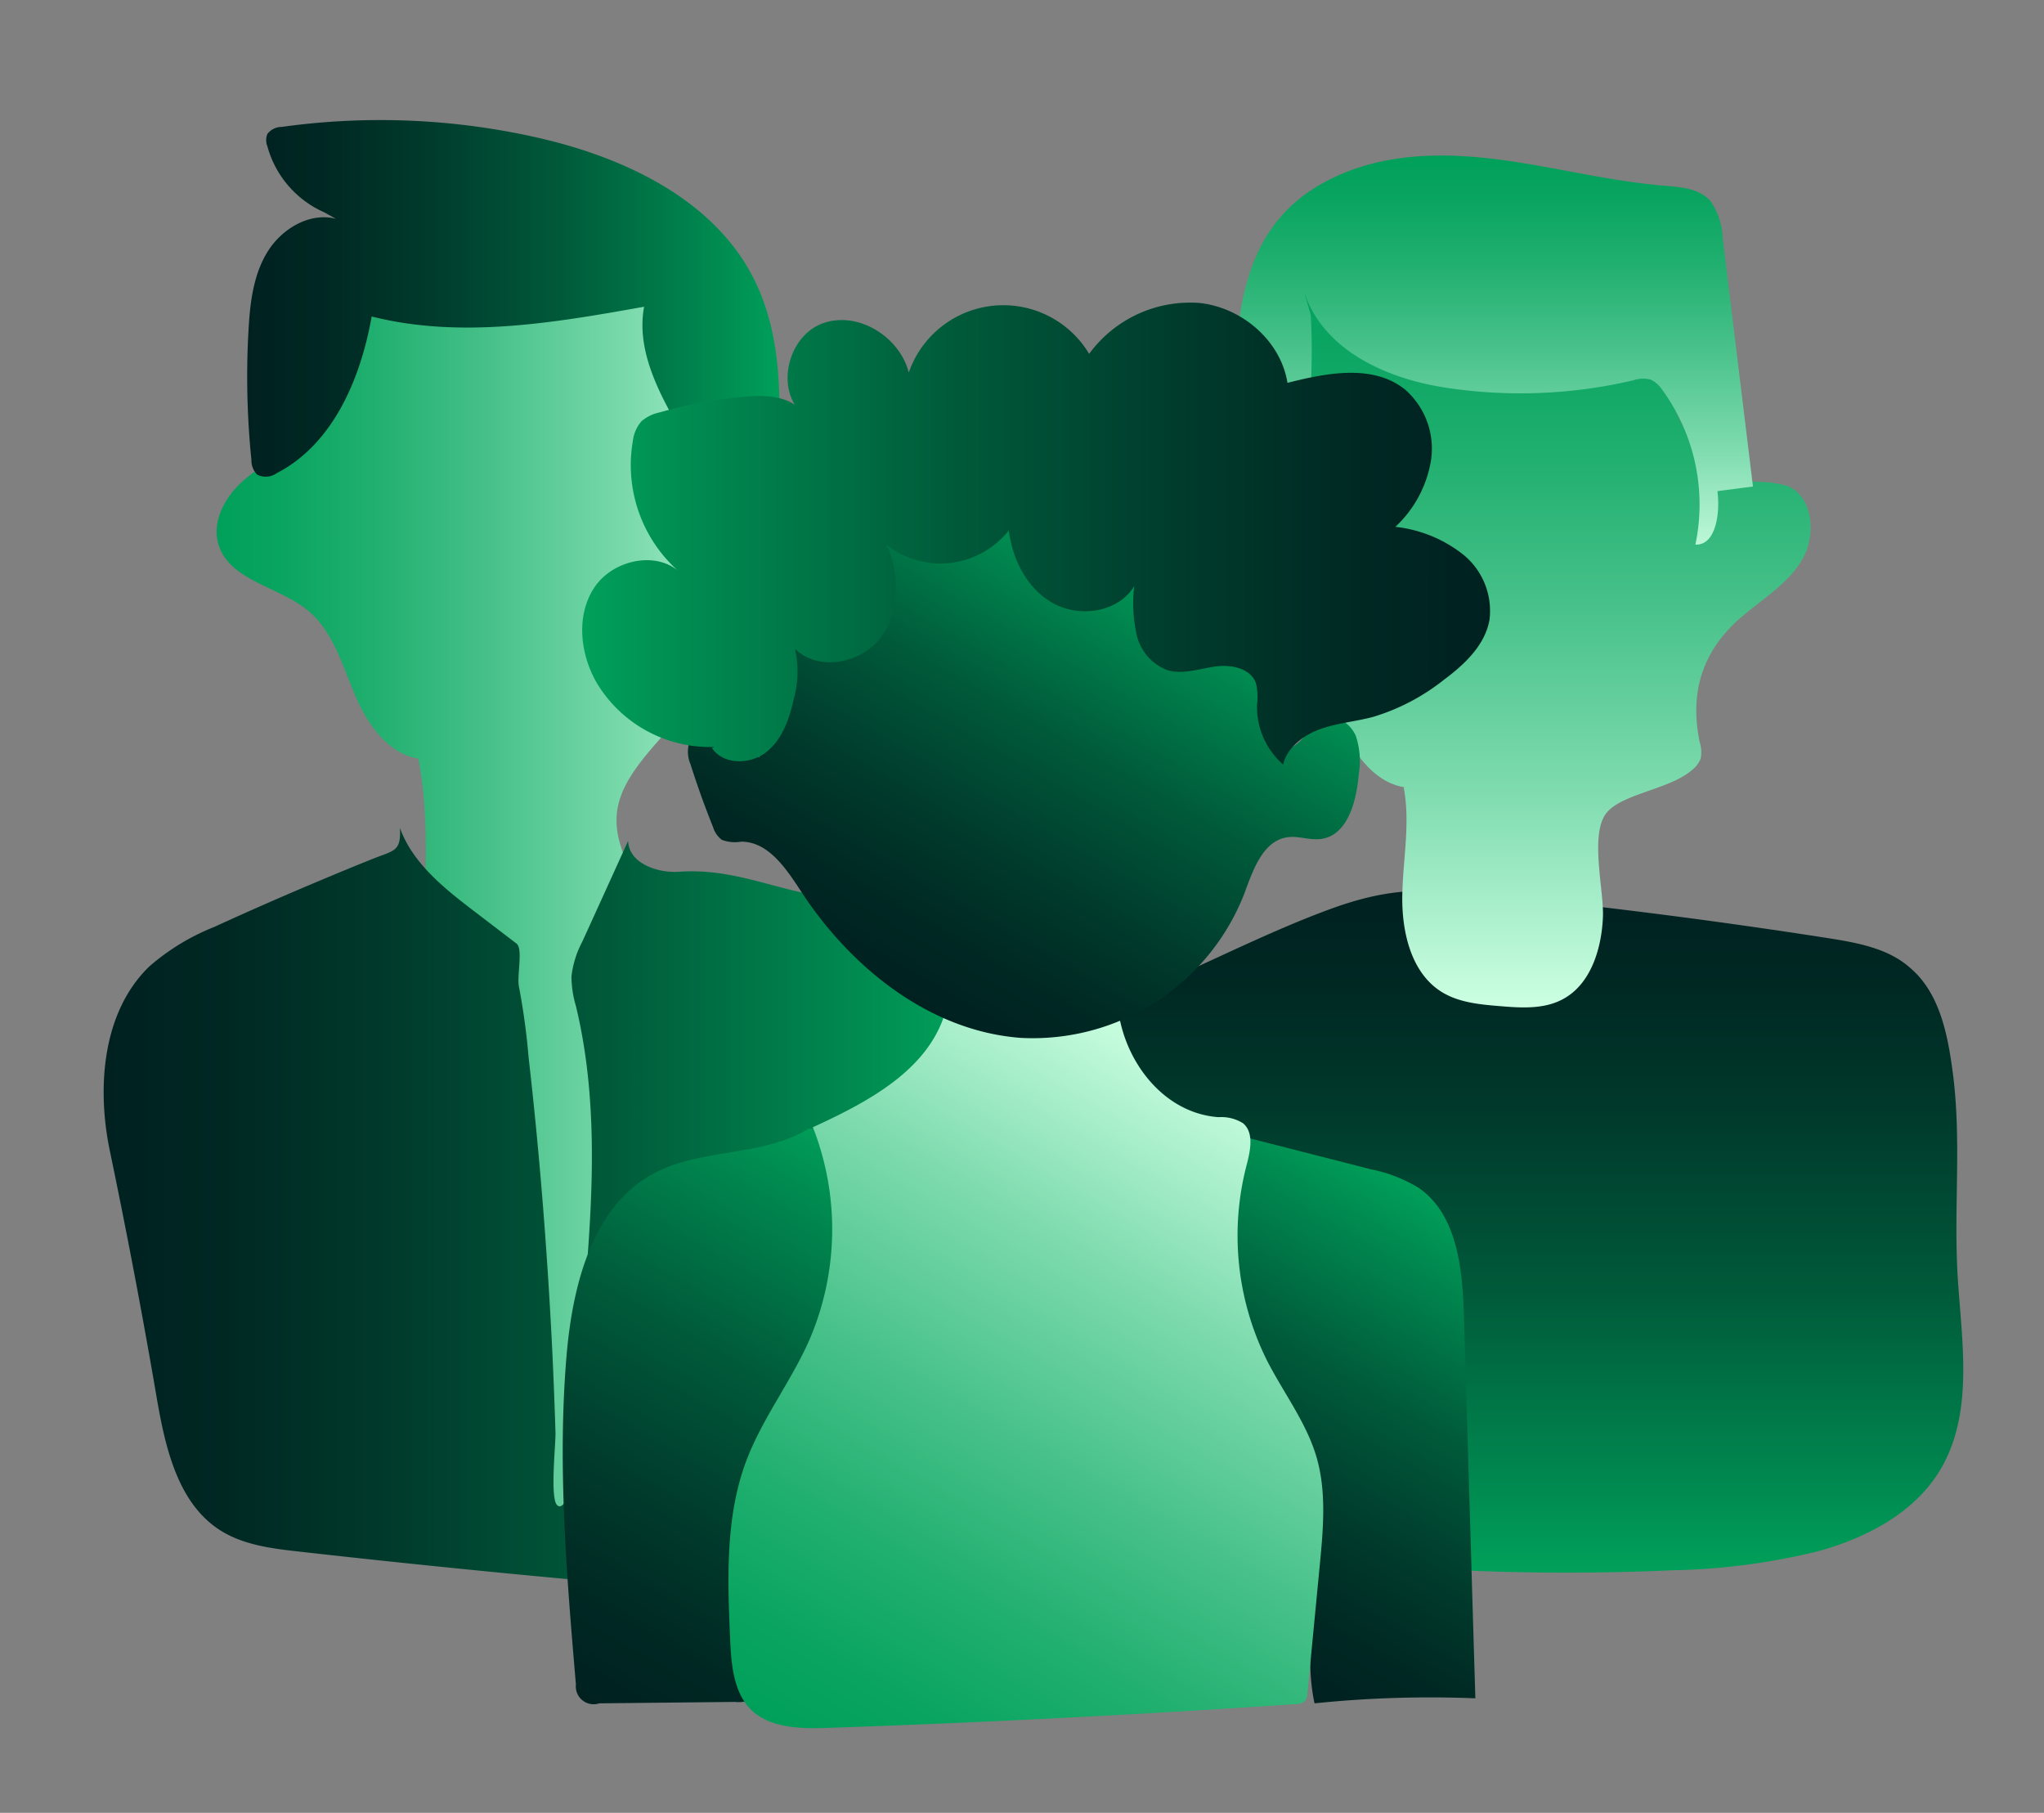 <svg id="Calque_1" data-name="Calque 1" xmlns="http://www.w3.org/2000/svg" xmlns:xlink="http://www.w3.org/1999/xlink" viewBox="0 0 256 227"><rect x="0" y="0" width="256" height="227" fill="#808080" stroke="none"/><defs><style>.cls-1{fill:url(#Dégradé_sans_nom_175);}.cls-2{fill:url(#Dégradé_sans_nom_9);}.cls-3{fill:url(#Dégradé_sans_nom_9-2);}.cls-4{fill:url(#Dégradé_sans_nom_9-3);}.cls-5{fill:url(#Dégradé_sans_nom_175-2);}.cls-6{fill:url(#Dégradé_sans_nom_175-3);}.cls-7{fill:url(#Dégradé_sans_nom_175-4);}.cls-8{fill:url(#Dégradé_sans_nom_175-5);}.cls-9{fill:url(#Dégradé_sans_nom_9-4);}.cls-10{fill:url(#Dégradé_sans_nom_175-6);}.cls-11{fill:url(#Dégradé_sans_nom_175-7);}</style><linearGradient id="Dégradé_sans_nom_175" x1="189.04" y1="112.48" x2="189.04" y2="197.8" gradientTransform="matrix(1, 0, 0, 1, 0.68, -1.12)" gradientUnits="userSpaceOnUse"><stop offset="0" stop-color="#002120"/><stop offset=".14" stop-color="#002823"/><stop offset=".34" stop-color="#003b2c"/><stop offset=".59" stop-color="#005a3a"/><stop offset=".85" stop-color="#00854e"/><stop offset="1" stop-color="#00a05a"/></linearGradient><linearGradient id="Dégradé_sans_nom_9" x1="187.57" y1="33.84" x2="187.57" y2="127.08" gradientTransform="matrix(1, 0, 0, 1, 0.68, -1.12)" gradientUnits="userSpaceOnUse"><stop offset="0" stop-color="#00a05a"/><stop offset=".1" stop-color="#09a460"/><stop offset=".26" stop-color="#20af6f"/><stop offset=".46" stop-color="#47c189"/><stop offset=".7" stop-color="#7cdaad"/><stop offset=".95" stop-color="#bff9da"/><stop offset="1" stop-color="#ccffe2"/></linearGradient><linearGradient id="Dégradé_sans_nom_9-2" x1="186.2" y1="20.48" x2="186.2" y2="72.41" xlink:href="#Dégradé_sans_nom_9"/><linearGradient id="Dégradé_sans_nom_9-3" x1="26.52" y1="115.4" x2="100.88" y2="115.4" xlink:href="#Dégradé_sans_nom_9"/><linearGradient id="Dégradé_sans_nom_175-2" x1="12.44" y1="152.86" x2="119.51" y2="152.86" xlink:href="#Dégradé_sans_nom_175"/><linearGradient id="Dégradé_sans_nom_175-3" x1="30.33" y1="39.76" x2="96.99" y2="39.76" xlink:href="#Dégradé_sans_nom_175"/><linearGradient id="Dégradé_sans_nom_175-4" x1="68.67" y1="211.72" x2="107.57" y2="144.34" xlink:href="#Dégradé_sans_nom_175"/><linearGradient id="Dégradé_sans_nom_175-5" x1="152.52" y1="207.54" x2="183.73" y2="153.47" xlink:href="#Dégradé_sans_nom_175"/><linearGradient id="Dégradé_sans_nom_9-4" x1="106.29" y1="222.79" x2="156.07" y2="136.58" xlink:href="#Dégradé_sans_nom_9"/><linearGradient id="Dégradé_sans_nom_175-6" x1="111.67" y1="125.29" x2="143.54" y2="70.09" xlink:href="#Dégradé_sans_nom_175"/><linearGradient id="Dégradé_sans_nom_175-7" x1="186.13" y1="67.74" x2="72.31" y2="67.74" xlink:href="#Dégradé_sans_nom_175"/></defs><title>valeursajoutées</title><path class="cls-1" d="M228.94 117.47q-22-3.43-44.19-5.59c-6.83-.67-11.17-.55-17.84 1.84-6 2.18-11.85 5-17.69 7.67-3 1.36-6 2.79-8.38 5.06-12.54 12-6.28 44-4.6 59 .18 1.62.42 3.36 1.52 4.57s2.94 1.64 4.61 2a297.8 297.8.0 0067 4.61 83.14 83.14.0 0018.21-2.35c6.18-1.68 12.34-4.89 15.55-10.44 4.32-7.49 2.37-16.95 2-25.13s.51-16.16-.54-24.28c-.63-4.83-1.63-10.07-5.34-13.22C236.5 118.74 232.62 118.05 228.94 117.47z"/><path class="cls-2" d="M175.8 98.58c.86 4.43-.09 9-.17 13.52s1.06 9.57 4.76 12c2.17 1.42 4.84 1.67 7.4 1.88 2.73.23 5.64.43 8.05-.92 3.41-1.89 4.76-6.27 4.92-10.27.13-3.23-1.6-10 .3-12.8 1.75-2.58 8.05-3.1 10.84-5.56A3.41 3.41.0 00213 95a4.17 4.17.0 00-.12-2.07c-1.36-6.49.52-11.75 5.46-15.87 2.65-2.22 5.75-4.1 7.46-7.15s1.23-7.83-2-9.08a14.3 14.3.0 00-3.82-.5c-4.36-.48-7.93-4.05-9.78-8.15S208 43.41 207.53 38.9A226.28 226.28.0 01183 40.59c-3.17.11-7.37 1.22-10.38-.13-1.09-.49-10.29-7.56-10.29-7.59.0 6.32.7 13.11.0 19.38-.57 4.91-5.8 5.9-9.12 8.86-2.41 2.15-4.26 5.51-3.34 8.67 1.42 4.89 7.79 5.63 11.61 8.88 3.28 2.8 4.49 7.35 6.15 11.4s4.57 8.27 8.82 8.58"/><path class="cls-3" d="M163.09 35.7c2.06 8 10.43 11.68 17.89 12.83a62.1 62.1.0 0023.6-.91 3.68 3.68.0 012.2-.07 3.77 3.77.0 011.42 1.28 24.39 24.39.0 014.14 19.36c2.55.13 3.12-3.9 2.76-6.69l4.45-.58-3.78-31a8.89 8.89.0 00-1.47-4.65c-1.36-1.65-3.6-1.81-5.61-2-6.77-.52-13.42-2.24-20.15-3.18s-13.75-1.06-20.12 1.53c-14.56 5.94-13.48 19.73-14.29 34.23a7 7 0 00.43 3.57 2.83 2.83.0 004.67.48l1.45 9.89c.14.92 1 2.1 1.54 1.37.74-10.54 2.54-21.12 1.95-31.7"/><path class="cls-4" d="M52.39 95c1.93 9.62.24 21.76.52 31.65l1 35.08c.21 7.39.51 15.13 4.18 21.55s11.88 10.9 18.63 7.88c7.5-3.35 9-13.15 9.39-21.36.76-17.81 3.69-42.87-5.84-58.58-5.3-8.75-3.43-12.41 3.48-19.89a130.85 130.85.0 0016.8-23.08c1.65-2.85 1.18-7.29-1.9-8.46A14.55 14.55.0 0095 59.32c-4.2-.45-7.64-3.78-9.42-7.6-2.6-5.56-.29-15.5-8.74-15.13q-17 .77-34 2.5c-1.51 4.56-2.8 9.62-4.8 14-1.66 3.62-4.45 4.44-7.46 7-2.32 2-4.1 5.13-3.22 8.07 1.37 4.56 7.51 5.25 11.19 8.28 3.16 2.6 4.32 6.84 5.92 10.62s4.4 7.7 8.49 8"/><path class="cls-5" d="M69.78 188.47c-.92-.85-.16-7.71-.21-9.14q-.15-4.79-.37-9.57-.45-9.34-1.19-18.68t-1.8-18.63A84.83 84.83.0 0065 123.58c-.29-1.33.53-4.79-.3-5.42l-5.34-4.08c-3.75-2.86-7.69-6-9.27-10.41.16 3-.72 2.79-3.42 3.88-2.23.89-4.45 1.81-6.66 2.74q-6.65 2.79-13.2 5.79A28.21 28.21.0 0018.72 121c-6 5.77-6.55 15.35-5 22.92 2.13 10.23 4.11 20.59 5.89 31 1.08 6.29 2.63 13.32 8 16.72 2.89 1.82 6.4 2.26 9.79 2.64q28.86 3.25 57.82 5.51c4.74.37 9.87.63 13.84-2 4.41-2.89 6.13-8.43 7.25-13.58a165 165 0 002.37-55.58c-.6-4.65-1.57-9.7-5.15-12.74-2.73-2.32-6.46-3-10-3.54-6.69-1-11.76-3.66-18.44-3.19-2.79.19-6.34-1.07-6.42-3.87q-2.86 6.31-5.74 12.62a12.29 12.29.0 00-1.36 4.37 13.52 13.52.0 00.58 3.77c3.09 12.88 1.93 26.35.75 39.53L71 187.3C70.93 188 70.3 189 69.78 188.47z"/><path class="cls-6" d="M42.07 27.4c-3.3-.86-6.81 1.26-8.59 4.17S31.31 38 31.12 41.42a103 103 0 00.37 16.19 2.51 2.51.0 00.73 1.83 2.38 2.38.0 002.44-.19c7.05-3.64 10.5-11.81 11.89-19.62 11.12 2.81 22.83.8 34.12-1.22-1 5.41 1.8 10.72 4.55 15.48 2.26 3.9 5.29 8.24 9.8 8.48a2.29 2.29.0 001.6-.4 2.74 2.74.0 00.64-1.9c.55-8.5 1-17.47-2.81-25.09-5-10-16.28-15.3-27.2-17.76A89.19 89.19.0 0035.3 15.89a2.27 2.27.0 00-1.81.88 2.1 2.1.0 000 1.56 12.7 12.7.0 007.15 8.27"/><path class="cls-7" d="M101.66 141.08c-5.76 3.85-13.68 2.59-19.78 5.86C74.27 151 71.8 160.66 71 169.25c-1.23 13.87-.05 27.81 1.13 41.68a2.23 2.23.0 002.92 2.36l17-.18a4 4 0 003-.87 3.81 3.81.0 00.71-2.47c.46-10.1-1.53-20.7 2.44-30 2.13-5 5.8-9.13 8.87-13.61s5.63-9.73 5-15.13-5.53-10.55-10.88-9.66"/><path class="cls-8" d="M156.42 142.53a95 95 0 00-2.91 28.39 9.4 9.4.0 001.11 4.7c1.08 1.66 3 2.49 4.6 3.67 4.75 3.59 5.94 10.25 5.7 16.2s-1.54 12-.28 17.8a141.09 141.09.0 0120.14-.63l-1.43-47.91c-.18-5.9-.84-12.73-5.73-16.05a18.75 18.75.0 00-6-2.3L155 142.15"/><path class="cls-9" d="M118.61 125.9c-1.79 7.83-9.72 12-16.8 15.25a35 35 0 01-.46 26.68c-2.31 5.23-5.9 9.8-7.91 15.17-2.59 6.95-2.33 14.65-2 22.1.13 3.23.4 6.8 2.64 9s5.92 2.38 9.15 2.28q29.58-1 59.13-3a1.53 1.53.0 001-.31 1.74 1.74.0 00.4-1.14l1.54-16c.43-4.46.84-9.06-.38-13.36-1.28-4.46-4.2-8.18-6.28-12.3a35 35 0 01-2.53-24.3c.48-1.83 1-4.14-.44-5.33a5.16 5.16.0 00-3.06-.75c-7-.5-12-7.23-12.62-14a8.27 8.27.0 01-6.58 3.57 16 16 0 01-3.5-.48l-10.5-2.26c-.37-.08-.81-.24-.87-.63"/><path class="cls-10" d="M95.11 94.8c-1.64-.5-2.9-1.84-4.46-2.58s-3.89-.53-4.41 1.11a3.92 3.92.0 00.23 2.33c.84 2.66 1.79 5.3 2.83 7.89a3.18 3.18.0 001.1 1.61 4.66 4.66.0 002.44.23c3.42.0 5.66 3.43 7.53 6.29 6.23 9.53 16.09 17.42 27.45 18.28a28.44 28.44.0 0028-18c1.11-3 2.35-6.74 5.5-7.13 1.36-.17 2.72.4 4.08.23 3.39-.42 4.49-4.72 4.78-8.12a10 10 0 00-.37-4.79c-.64-1.49-2.31-2.68-3.85-2.2-1.2.37-1.92 1.54-2.76 2.47-5.42 6-4.49-11.06-4.46-13.34l-12.88.26A2 2 0 01143.48 77c-.18-2.81-.25-5.63-.19-8.44.0 1.62-10 4.12-11.37 3.77-3.16-.8-5.31-5.68-5.5-8.56a15 15 0 01-15.75 2.43c1 3.74.94 8-1.34 11.16s-7.19 4.43-10.2 2a86.72 86.72.0 01-3.91 15"/><path class="cls-11" d="M89.5 93.53a16.54 16.54.0 01-14.75-8c-2.1-3.62-2.63-8.42-.34-11.92s7.84-4.76 10.85-1.84a17.75 17.75.0 01-6-16.54 4.62 4.62.0 011.08-2.48 5.08 5.08.0 012.28-1.11 55.9 55.9.0 0111.11-2c2.61-.19 5.76.08 7 2.37-3.68-2.93-2.21-9.76 2.18-11.47s9.74 1.54 10.91 6.11a12.53 12.53.0 0122.59-2.34 15.66 15.66.0 0113.84-6.37c5.29.57 10.15 4.71 11 10 5-1.27 10.77-2.37 14.75.86a9.82 9.82.0 013.24 8.74 14.56 14.56.0 01-4.48 8.43 16.6 16.6.0 018.47 3.45 9.07 9.07.0 013.32 8.2c-.56 3.16-3.11 5.57-5.68 7.48a26.58 26.58.0 01-8.9 4.67c-2.17.58-4.45.76-6.57 1.51s-4.17 2.27-4.7 4.45a9.62 9.62.0 01-3.27-7.47 7.45 7.45.0 00-.13-2.71c-.67-1.88-3.12-2.37-5.09-2.09s-4 1-5.9.49a6.19 6.19.0 01-3.94-4.42 18.11 18.11.0 01-.31-6.15c-1.93 3.22-6.64 4-10 2.24s-5.24-5.48-5.72-9.2a10.91 10.91.0 01-15.26 1.84c1.6 3.73 1.67 8.38-.8 11.61s-7.8 4.23-10.71 1.38a12.81 12.81.0 01-.15 6.27c-.55 2.5-1.45 5.09-3.46 6.67s-5.4 1.6-6.8-.54"/></svg>